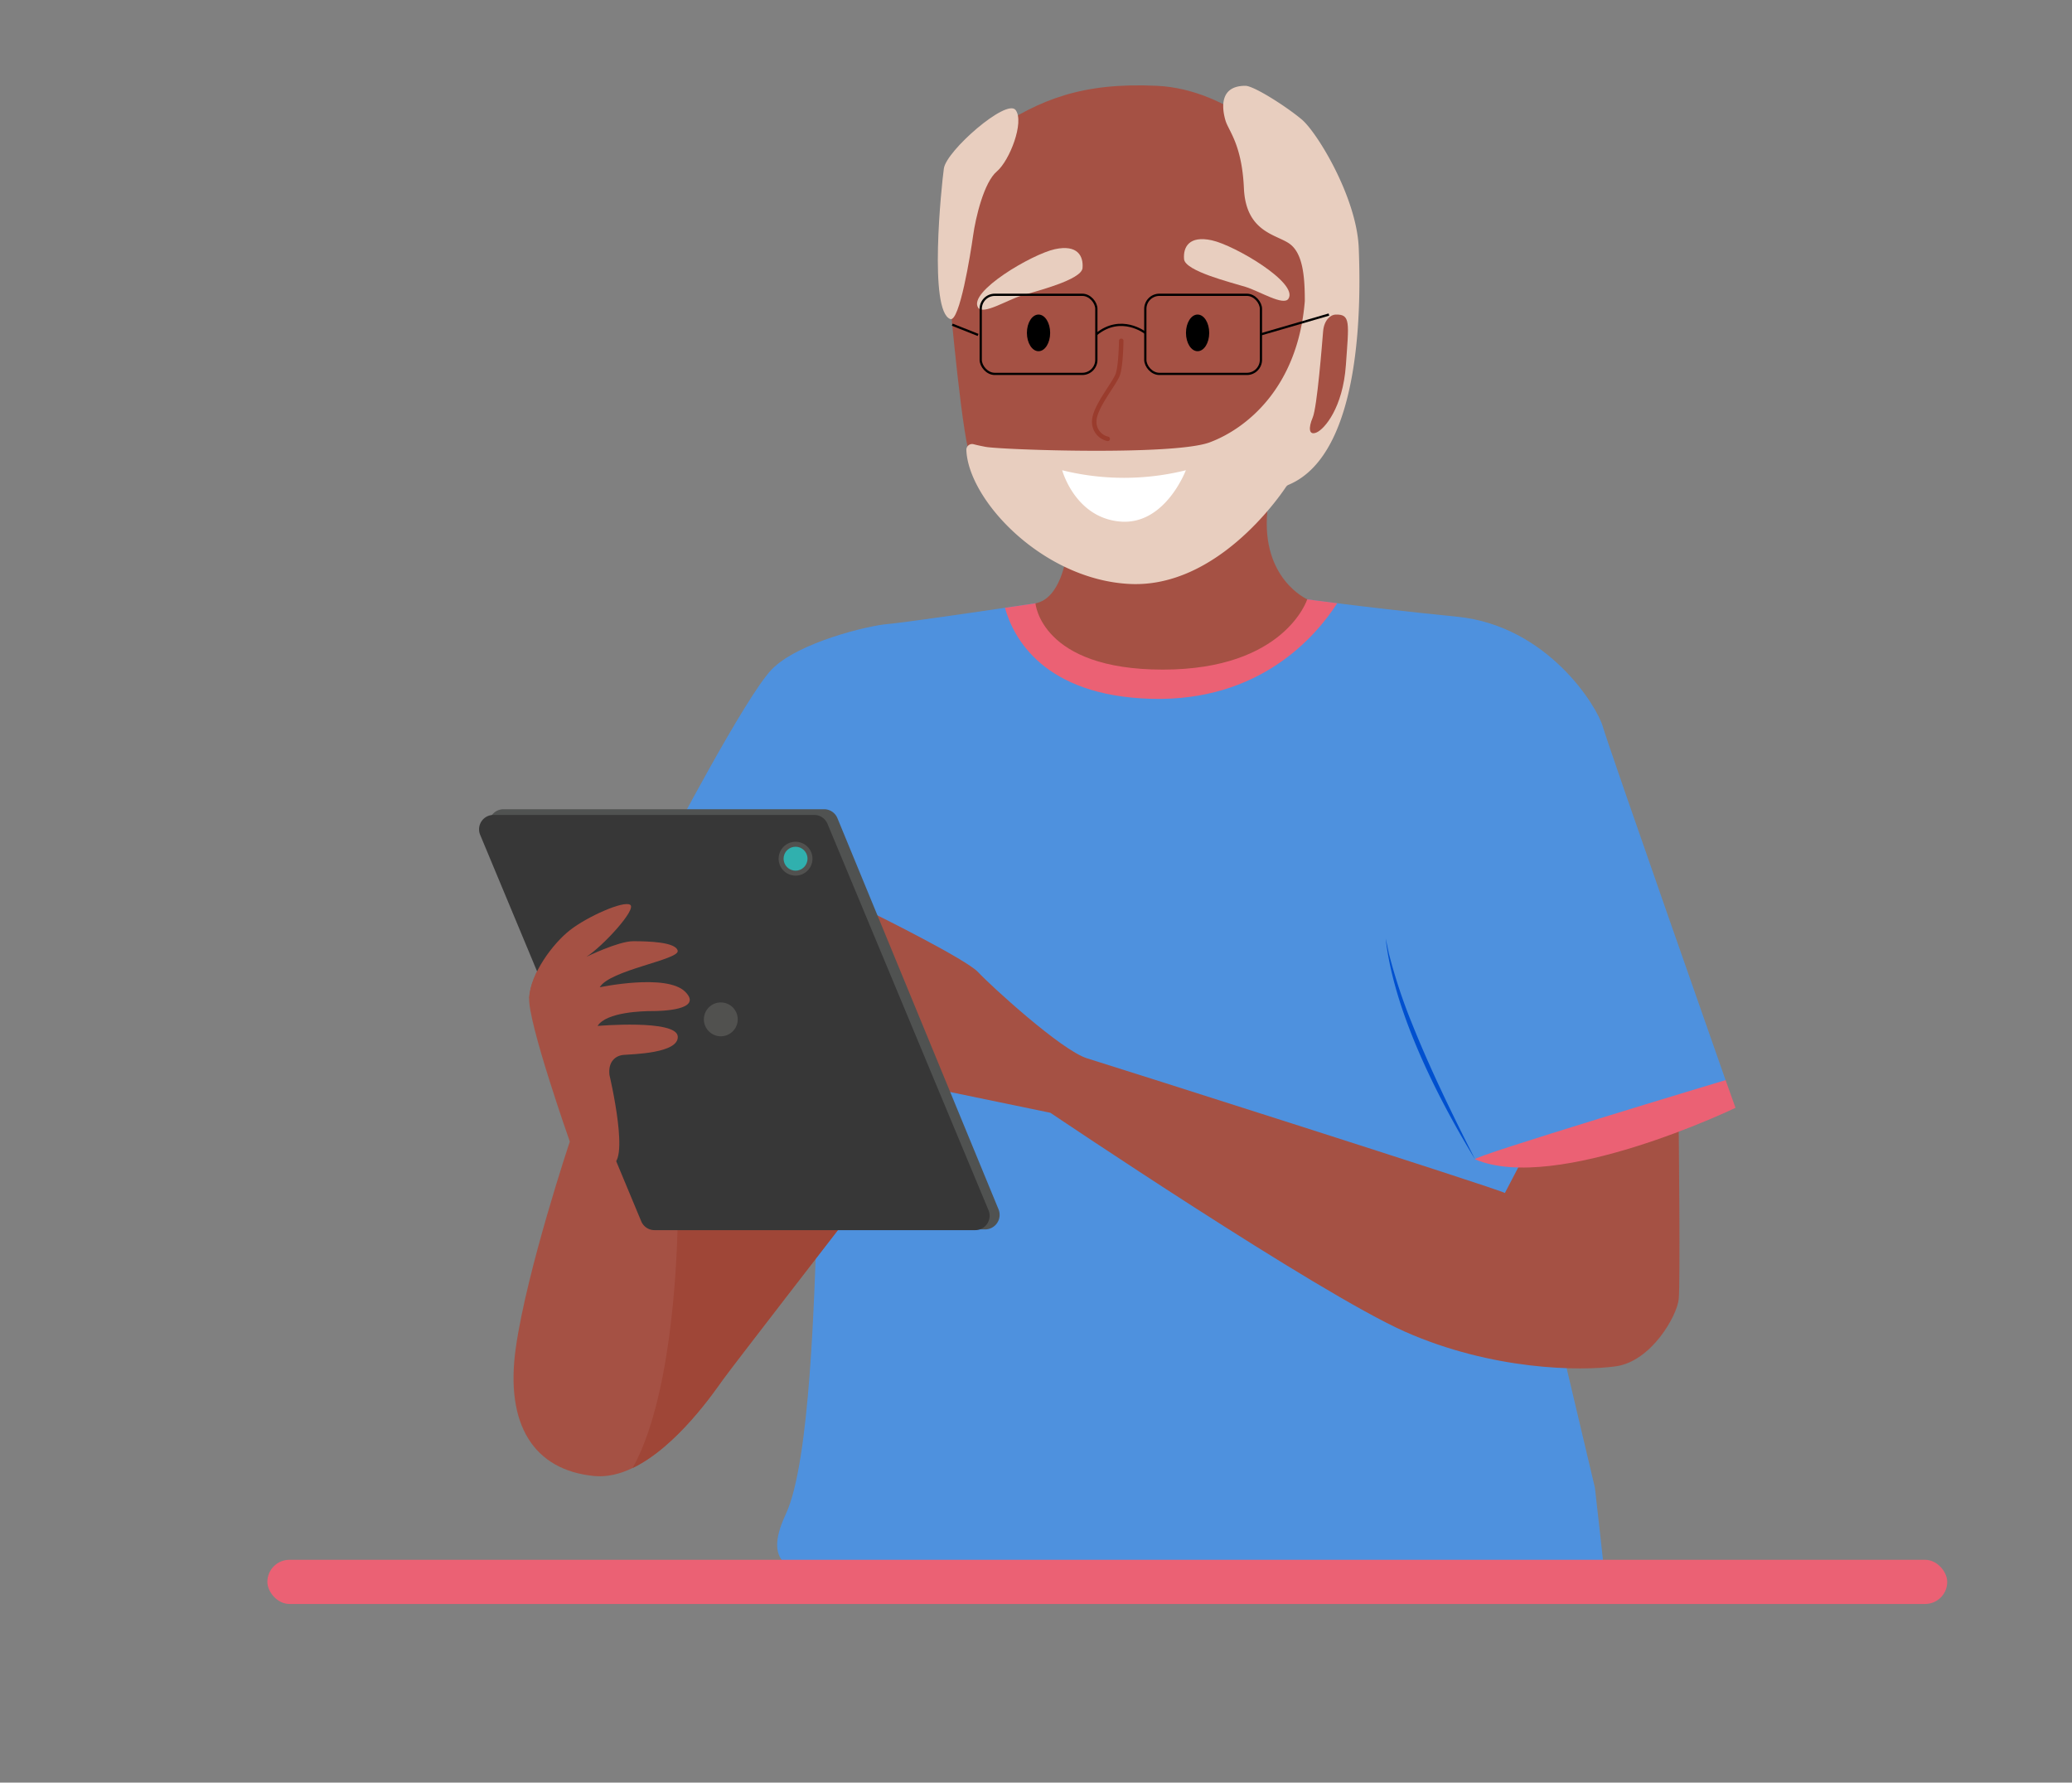 <?xml version="1.0" encoding="UTF-8"?> <svg xmlns="http://www.w3.org/2000/svg" viewBox="0 0 921.47 792.66"><rect x="0" y="0" width="921.47" height="792.66" fill="#808080" stroke="none"/><path d="m709.29 661.5s4.17 36.61 4.61 41.9-39.83-5.73-57.89 0-57.89 6.61-80.13 0-172.61 3.52-198.37 0-39-6.67-28-30.23 12.55-100 13.65-123.75-66.71-172.62-66.71-172.62 35-66.94 46.68-79.05 43.16-19.59 51.52-20.25c5.76-.45 34.75-4.66 52.28-7.24l13.56-2 120.88-1.76s4.78.67 13.33 1.74c11.64 1.47 30.28 3.68 53.38 6 40.08 4 62.1 39.64 64.74 48.88s54.6 157.22 54.6 157.22l-55.48 27.66-17.4 91.15z" fill="#4e91de"></path><path d="m594.7 268.23c-9.56 14.86-34.47 43.83-82.69 42.51-48-1.31-61.38-27.19-65.08-40.48l13.56-2 120.88-1.76s4.78.66 13.33 1.73z" fill="#eb6174"></path><path d="m474.14 247.55s-2.42 18.71-13.65 20.7c0 0 2.35 29.5 56.66 29.5s64.22-31.27 64.22-31.27-20.54-9-17.76-39.19z" fill="#a55144"></path><path d="m746.58 503.22s.73 66.9 0 74.38-12.18 27.75-28 29.95-55 1.76-93.79-15.42-157.66-97.32-157.66-97.32l-48.88-10.12-28.62-77.95s40.07 19.82 45.36 25.54 37 34.79 48.44 38.31 183.19 58.13 185.83 59.89l8.74-16.73 64.29-14z" fill="#a55144"></path><path d="m374.4 544.69s-48.55 62.75-52.85 68.7c-3.35 4.64-20.32 29.81-40.2 39.37-5.58 2.68-11.4 4.14-17.21 3.56-26.48-2.64-39.69-22.46-34.73-57.14s24-91.56 24-91.56-18.74-53.1-18.08-64 10.57-24.11 18.17-30.05 23.78-13.21 26.75-11.23-12.17 18.44-19.45 23.1c.84-.41 14.37-6.92 20.77-6.92 6.6 0 19.12.33 19.8 4.3s-30.37 8.58-34.64 16.18c0 0 29.72-6.27 38 2s-11.23 8.59-14.86 8.59-20.15.33-24.11 6.61c0 0 35-3 35.65 4.62s-20.46 7.93-24.09 8.26-6.94 3-6.28 8.91 9.58 35.67 8.59 41.95 6.93 22.79 6.93 22.79 1.57 1.47 13.13 1.14c.53 0 2-1.07 2.75-1.1 15.29-.55 71.96 1.92 71.96 1.92z" fill="#a55144"></path><path d="m374.4 544.69s-48.55 62.75-52.85 68.7c-3.35 4.64-20.32 29.81-40.2 39.37 16.65-29.81 19.58-86.93 20-108.07 15.35-.53 73.05 0 73.05 0z" fill="#9f4637"></path><path d="m438.14 546.67h-142.63a6.39 6.39 0 0 1 -5.91-4l-71.6-173.84a6.46 6.46 0 0 1 5.91-9h142.61a6.41 6.41 0 0 1 5.91 4l71.62 173.86a6.47 6.47 0 0 1 -5.91 8.98z" fill="#505251"></path><path d="m433.71 547h-142.63a6.4 6.4 0 0 1 -5.91-3.94l-71.62-171.82a6.4 6.4 0 0 1 5.91-8.87h142.63a6.42 6.42 0 0 1 5.91 3.94l71.61 171.82a6.4 6.4 0 0 1 -5.9 8.87z" fill="#373737"></path><path d="m235.35 443.62c.66-10.9 10.57-24.11 18.17-30.05s23.78-13.22 26.75-11.23-12.22 18.49-19.49 23.12c0 0 14.2-6.94 20.81-6.94s19.12.33 19.8 4.29-30.39 8.59-34.66 16.19c0 0 29.72-6.28 38 2s-11.23 8.59-14.86 8.59-20.15.33-24.11 6.6c0 0 35-3 35.65 4.63s-20.46 7.92-24.09 8.25-6.94 3-6.28 8.92c0 0 9.87 41.61 0 39.74s-35.69-74.11-35.69-74.11z" fill="#a55144"></path><circle cx="320.56" cy="453.27" fill="#51514f" r="7.53"></circle><circle cx="353.8" cy="381.83" fill="#51514f" r="7.53"></circle><circle cx="353.8" cy="381.83" fill="#30b0ae" r="5.32"></circle><path d="m422.4 132.83s5.94 67.38 9.69 71.34 102.38 5.29 103.91 4.83 41-31.93 41.18-32.81 10.34-41.65 9.68-56.16-9.46-48-12.11-50.41-27.07-29.92-60.32-31.47-51.95 6.12-72.66 19.85-19.37 74.83-19.37 74.83z" fill="#a55144"></path><g fill="#e8cebf"><path d="m422.62 141.86c4.09 1.49 9-28.84 10.13-37s4.84-23.78 10.56-28.62 12.34-22 8.37-27.31-30.82 18.06-31.92 26-6.83 63.41 2.86 66.93z"></path><path d="m435 136.8c2.18 3.34 12.74-3.31 19.12-5.29s26.87-7 27.31-12.33-2.21-10.57-12.33-8.37-38.71 18.94-34.1 25.99z"></path><path d="m573 132.83c-2.17 3.34-12.73-3.3-19.12-5.28s-26.86-7-27.3-12.33 2.2-10.57 12.33-8.37 38.67 18.94 34.09 25.98z"></path><path d="m553.85 38.15c3.77 0 18.27 9.25 25.1 15s24.44 34.64 25.32 57.17c.87 22.37 2 91.32-31.2 105.25a2.5 2.5 0 0 0 -1.14.92c-3.67 5.5-31.27 44.83-69.17 43.19-38.62-1.67-72.1-37-73-59.61a2.56 2.56 0 0 1 3.22-2.54c1.23.33 3 .72 5.29 1.16 7.05 1.32 83.67 4 99.74-2s39.15-24.1 42.27-62.81a2.09 2.09 0 0 0 0-.25c0-11.22-1-21.07-6.78-25.24s-19.42-5.06-20.3-24.66-6.84-25.54-8.2-30.16-3.26-15.42 8.85-15.42z"></path></g><path d="m472.38 209.1a113.94 113.94 0 0 0 55 0s-9.24 24.58-29.28 22.81-25.72-22.81-25.72-22.81z" fill="#fff"></path><path d="m593.92 139.88c-2 .06-5.06 2.2-5.5 7.48s-2.65 33.69-4.63 38.32-1.76 8.14 1.76 6.6 11.67-11 13-29.94 2.2-22.68-4.63-22.46z" fill="#a55144"></path><path d="m498.64 151.55s-.12 10.48-1.44 14.71-10.79 15-10.57 21.4a7.7 7.7 0 0 0 6 7.48" fill="none" stroke="#9a3c2d" stroke-linecap="round" stroke-linejoin="round" stroke-width="2"></path><rect fill="none" height="35.18" rx="6.26" stroke="#000" stroke-miterlimit="10" width="51.42" x="436.15" y="131.08"></rect><rect fill="none" height="35.18" rx="6.26" stroke="#000" stroke-miterlimit="10" width="51.42" x="509.35" y="131.08"></rect><ellipse cx="532.6" cy="148.02" rx="5.17" ry="8.15"></ellipse><ellipse cx="461.86" cy="148.02" rx="5.17" ry="8.15"></ellipse><path d="m434.98 148.93-11.5-4.56" fill="none" stroke="#000" stroke-miterlimit="10"></path><path d="m560.76 148.67 30.24-8.8" fill="none" stroke="#000" stroke-miterlimit="10"></path><path d="m509.35 148s-10.77-8.39-21.78.65" fill="none" stroke="#000" stroke-miterlimit="10"></path><path d="m656 515.51c-2.46-1 111.41-35.23 111.41-35.23l4.41 12.33s-79.7 38.31-115.82 22.9z" fill="#eb6174"></path><path d="m656 515.51c-16.88-27.69-36.15-65.91-39.76-98.23.48 2.18.94 4.34 1.38 6.51a241.56 241.56 0 0 0 10.38 31.47c8.23 20.57 18 40.5 28 60.25z" fill="#0050cf"></path><rect fill="#eb6174" height="19.65" rx="9.83" width="747.08" x="118.9" y="693.58"></rect></svg> 